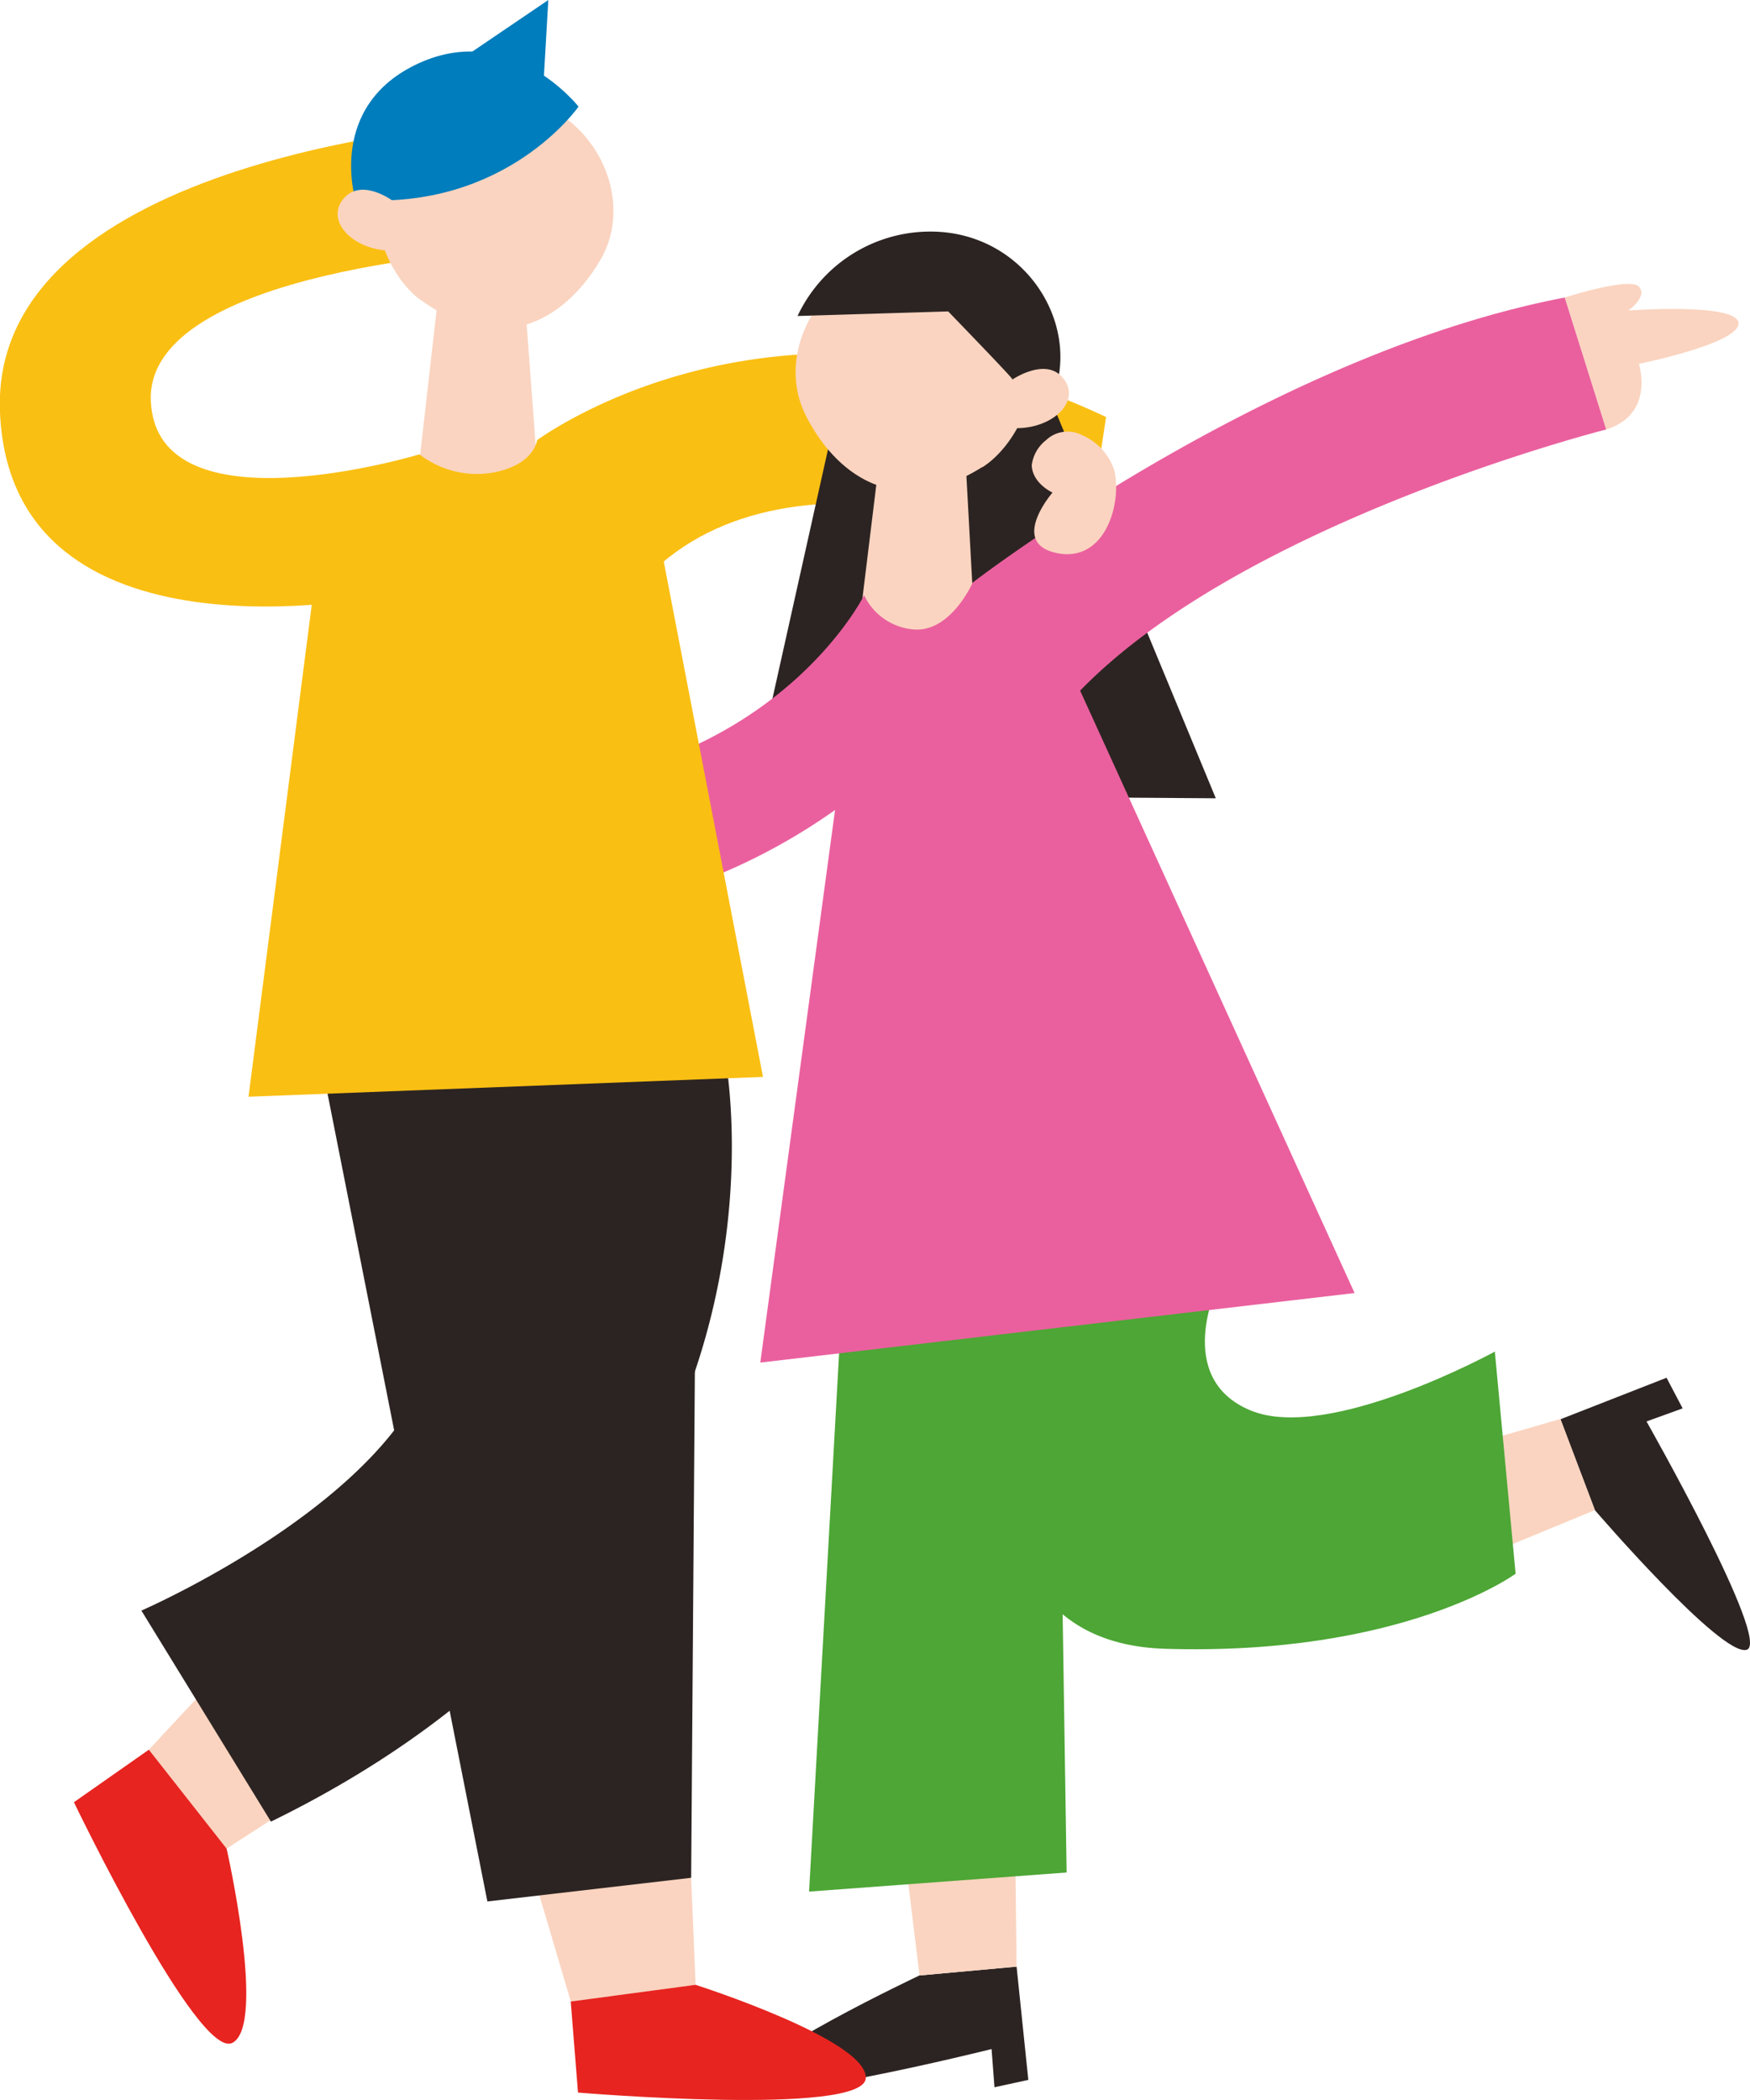 <svg xmlns="http://www.w3.org/2000/svg" viewBox="0 0 168.58 202.31"><defs><style>.cls-1{fill:#2c2422}.cls-2{fill:#fad4c0}.cls-3{fill:#4da635}.cls-4{fill:#fabf13}.cls-5{fill:#e72420}.cls-6{fill:#ea609e}.cls-7{fill:#007dbc}</style></defs><g id="レイヤー_2" data-name="レイヤー 2"><g id="pic"><path class="cls-1" d="M88.57 190.3s-16.86 7.94-16.86 10.49 23.81-3.4 23.81-3.4l.28 3.68 3.26-.71-1.13-10.91z"/><path class="cls-2" d="M87.02 177.54l1.56 12.76 9.35-.85-.14-12.19-10.77.28z"/><path class="cls-1" d="M153.64 145.48s12.15 14.13 14.61 13.45-9.64-22-9.64-22l3.48-1.26-1.55-2.95-10.22 4z"/><path class="cls-2" d="M141.76 150.38l11.88-4.91-3.32-8.78-11.71 3.39 3.15 10.3z"/><path class="cls-3" d="M98.5 126.37s-9.22 31.76 13.75 32.46S146 151.6 146 151.6l-2-21.4s-16 8.79-23.53 5.67-3.12-12.19-3.12-12.19z"/><path class="cls-3" d="M80.92 128.78l-2.98 53.44 24.81-1.84-.85-55-20.98 3.4z"/><path class="cls-4" d="M51.73 42.41s23.05-17.23 54.82-2.24l-2 13.22s-28-12.46-42.3 2.26z"/><path class="cls-2" d="M30.49 172.48l-8.66 5.6-7.49-9.53 8.87-9.52"/><path class="cls-5" d="M21.83 178.08s3.86 17 .56 18.71-15.27-23.18-15.27-23.18l7.22-5.06z"/><path class="cls-1" d="M69.82 101.66s9.64 47.72-43.72 73.82l-12.48-20.33s24.74-10.75 28.21-24.85a84.4 84.4 0 001.66-27.71z"/><path class="cls-2" d="M66.58 180.89l.43 10.31-12.02 1.62-3.69-12.48"/><path class="cls-1" d="M31.31 104.13l15.64 79.04 19.63-2.28.57-77.9-35.84 1.14z"/><path class="cls-4" d="M40.39 43.77s-25.3 7.67-25.86-5.13 33.84-14.51 33.84-14.51l-1.7-12.23S-1.12 14.75 0 39.77s36.71 17.64 36.71 17.64z"/><path class="cls-1" d="M80.56 39.71l-8.22 36.88 44.78.31-18.85-45.53-17.71 8.34z"/><path class="cls-2" d="M94.65 45c2.94-1.85 6.63-7.71 3.62-13.58s-8.12-8-14.12-5.92-9.26 9.09-6.54 14.5 8.5 10.31 17 5"/><path class="cls-1" d="M91.34 30l-14.51.44a14.13 14.13 0 0112.52-8.13c9.24-.19 15 8.9 12 16.11 0 0-3.83-1.74-3.83-1.89S91.34 30 91.34 30"/><path class="cls-2" d="M92.92 42.61l1.11 20.4-11.37-1.94 2.32-18.99 7.94.53zm4.64-6.07s3.15-2.15 4.82-.15c2 2.36-1.37 5.3-5.34 4.8z"/><path class="cls-6" d="M93.7 56.12s-2.08 4.77-5.64 4.52a5.81 5.81 0 01-4.82-3.3l-10 73.92 57.25-6.7-28.79-63.19z"/><path class="cls-6" d="M83.24 57.34s-5.79 11.73-22 16.66-18.59 2.23-18.59 2.23l-.32 11.12s14.14 1.75 25.9-2.7A58.12 58.12 0 0088 71.64zm10.46-1.22l.69-.52c4.5-3.35 30.48-22 56.35-26.94l4 12.71s-43.55 11-55.46 31.31z"/><path class="cls-2" d="M150.74 28.66s6.18-2 7.12-1.06-1 2.31-1 2.31 10.44-.77 10.61 1.2-9.59 3.94-9.59 3.94 1.57 4.86-3.15 6.32zm-110.18.27c-2.83-2-6.16-8.08-2.8-13.77s8.57-7.51 14.44-5.07 8.7 9.68 5.66 14.91-9.1 9.78-17.3 3.92"/><path class="cls-2" d="M42.42 26.7L40.11 47l11.69-1.45-1.41-18.91-7.97.06z"/><path class="cls-7" d="M34.24 19.23s-2.8-9.07 6.11-13.14 15.38 4.18 15.38 4.18-6.98 10.07-21.49 8.96z"/><path class="cls-7" d="M44.23 5.83L52.82 0l-.49 8.49-8.1-2.66z"/><path class="cls-2" d="M38 19.46s-3-2.34-4.8-.44c-2.1 2.24 1 5.37 5 5.11z"/><path class="cls-4" d="M51.73 42.41s-.24 2.4-4.32 3.13a9.08 9.08 0 01-7-1.77l-9.53 7.88-6.94 54 49.56-1.91L63.73 53z"/><path class="cls-5" d="M67 191.2s16.63 5.31 16.4 9-27.72 1.38-27.72 1.38l-.7-8.77z"/><path class="cls-2" d="M104.19 41.9a3 3 0 00-3.43.51 3.61 3.61 0 00-1.37 2.42c.07 1.75 2 2.62 2 2.62s-4.23 4.88.43 5.83 6.26-4.81 5.53-7.94a5.54 5.54 0 00-3.16-3.44z"/></g></g></svg>